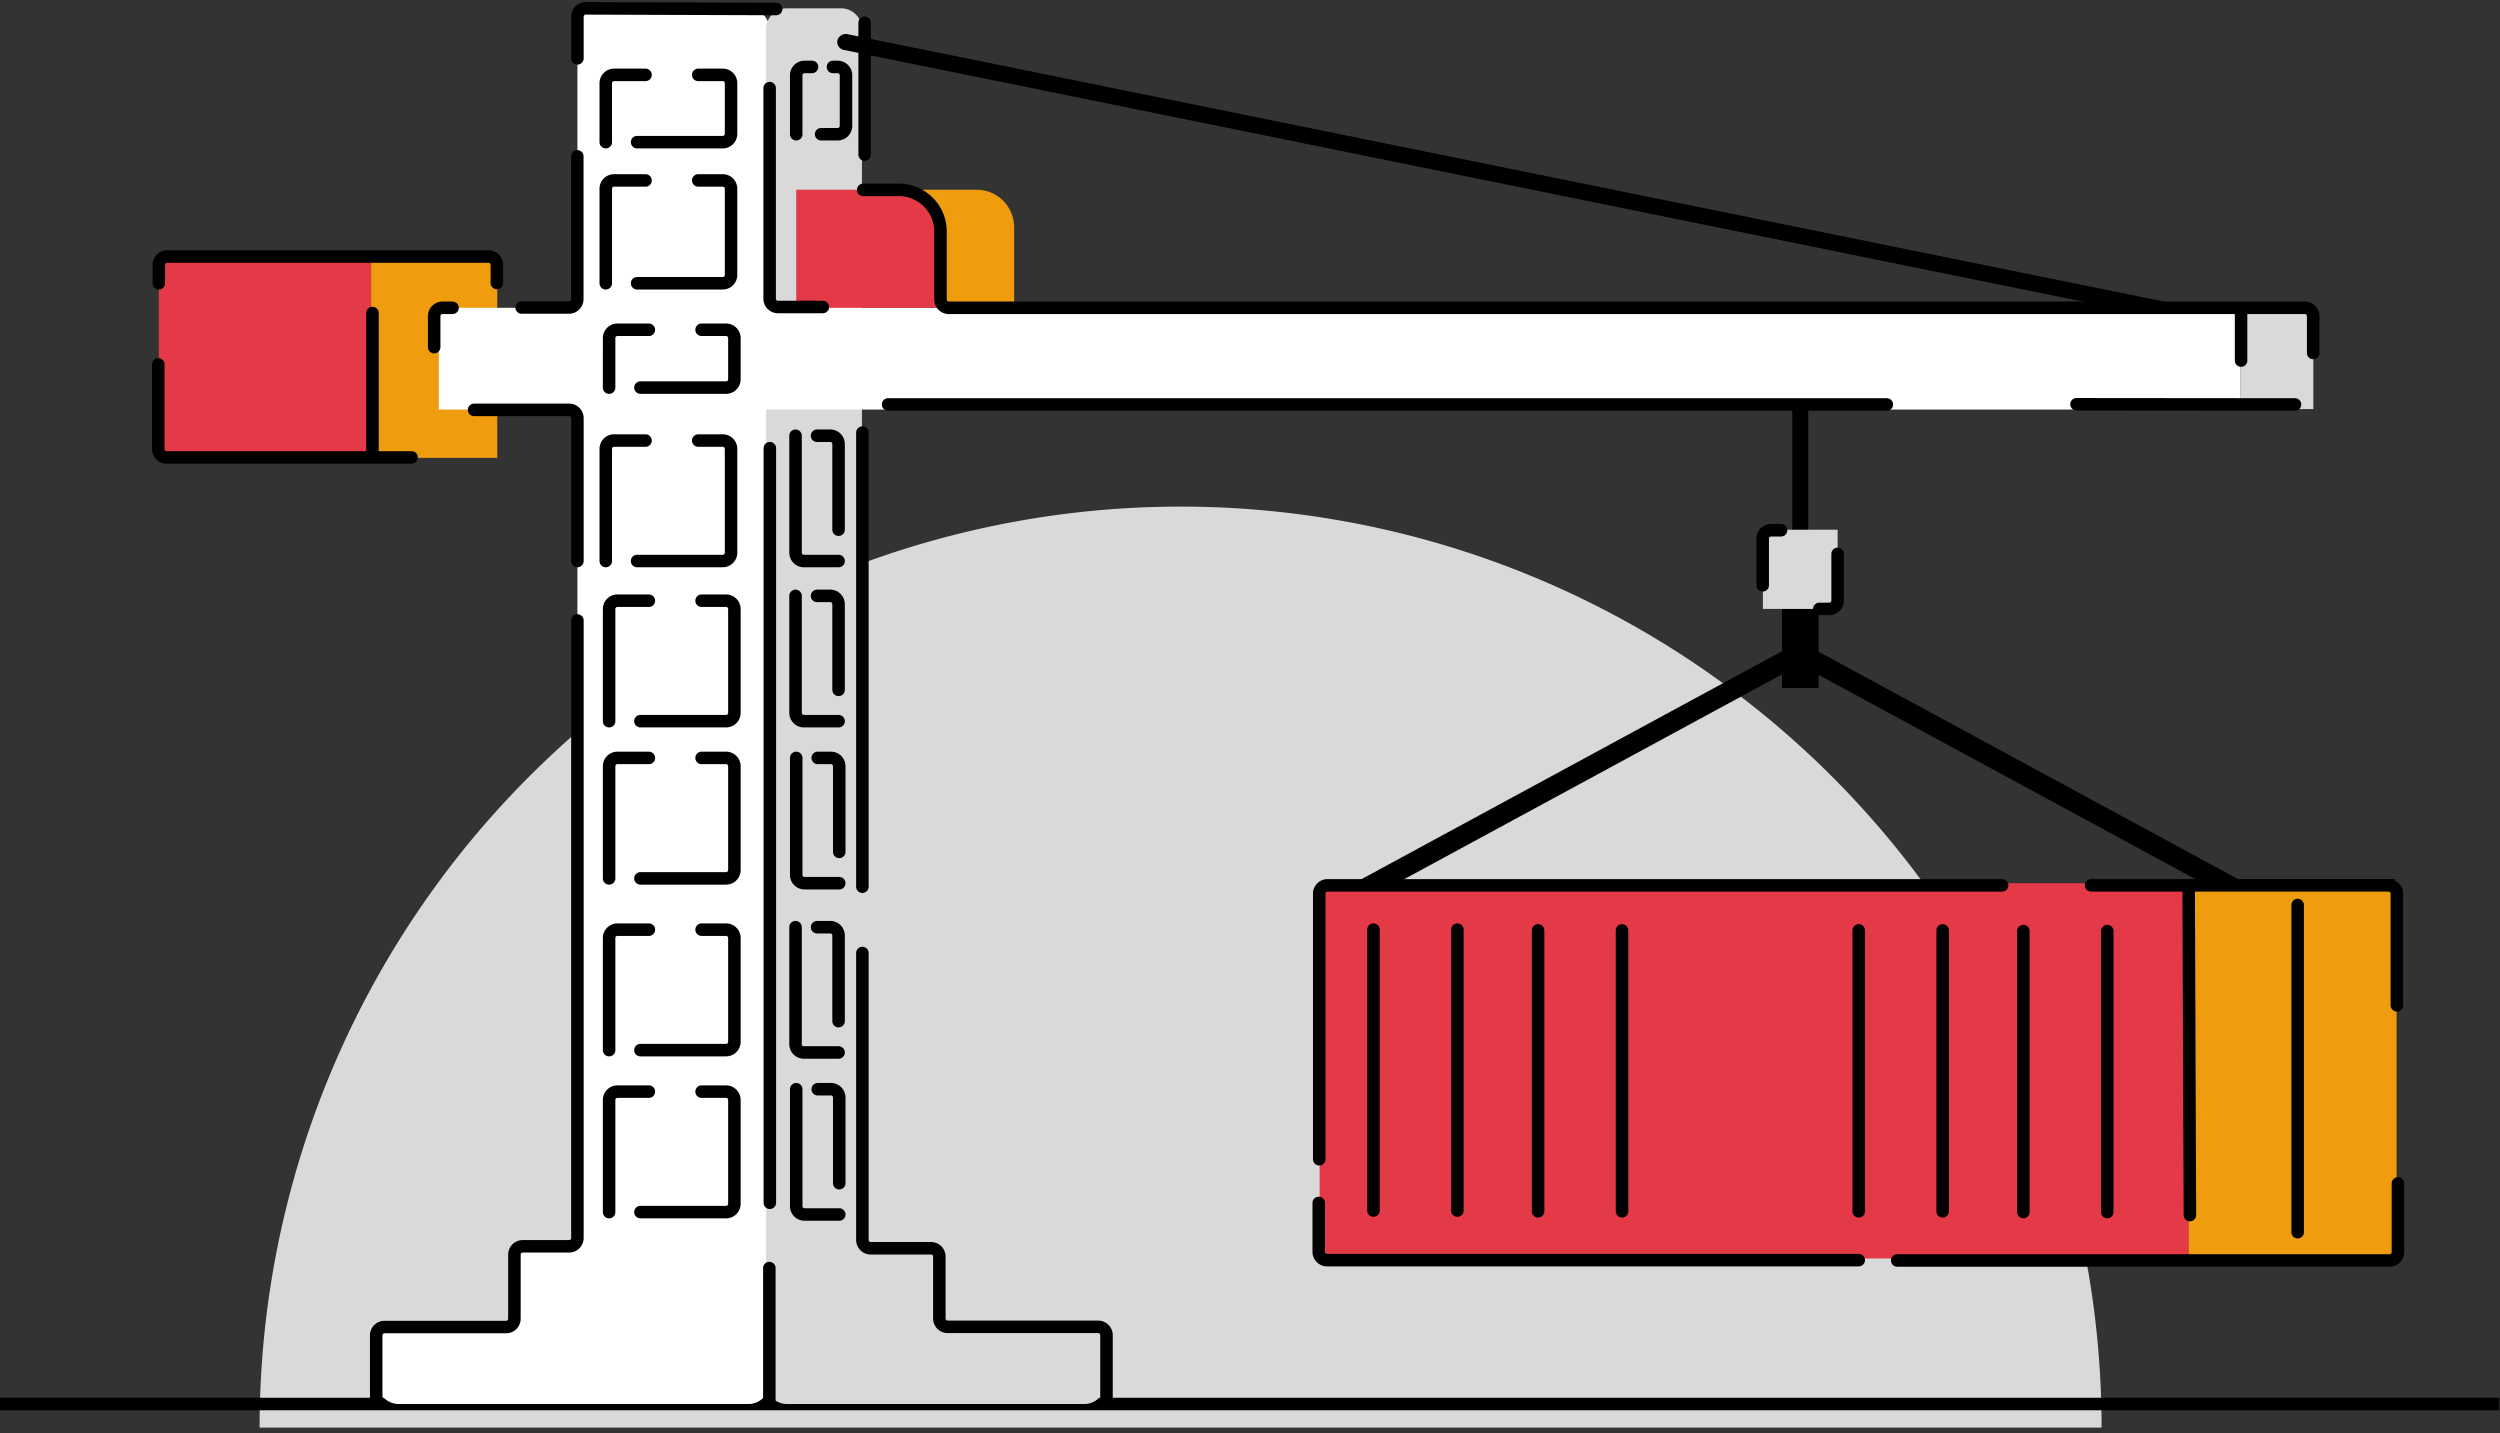 <svg xmlns="http://www.w3.org/2000/svg" width="600" height="344" fill="none"><rect width="100%" height="100%" fill="#333333" stroke="none"/><g clip-path="url(#a)"><path fill="#D9D9D9" d="M62.304 342.625a221.05 221.05 0 0 1 64.74-156.298 221.04 221.04 0 0 1 240.885-47.915 221.03 221.03 0 0 1 136.45 204.213z"/></g><path fill="#000" d="m431.873 153.929-2.328 4.295 112.278 60.86 2.328-4.295z"/><path fill="#000" d="m431.135 154.42 2.328 4.295-106.168 57.548-2.328-4.295z"/><path fill="#000" d="M427.676 146.137h8.775v19.004h-8.775zm2.475-49.064h3.824v32.639h-3.824z"/><path fill="#D9D9D9" d="M423.098 127.133h17.932v19.004h-17.932z"/><path stroke="#000" stroke-linecap="round" stroke-width="3" d="M427.453 127.26h-2.402a2 2 0 0 0-2 2v11.206m13.576 5.671h2.402a2 2 0 0 0 2-2v-11.206"/><path stroke="#000" stroke-width="3" d="M599.834 336.964H0"/><path fill="#EF9D0E" d="M89.061 61.556h30.283v48.334H89.061z"/><path fill="#fff" d="M138.581 7a5 5 0 0 1 5-5h36.046a5 5 0 0 1 5 5v324.964a5 5 0 0 1-5 5H95.689a5 5 0 0 1-5-5v-8.848a5 5 0 0 1 5-5h22.749a5 5 0 0 0 5-5v-8.613a5 5 0 0 1 4.697-4.991l5.749-.35a5 5 0 0 0 4.697-4.99z"/><path fill="#D9D9D9" d="M183.859 7a5 5 0 0 1 5-5h13.004a5 5 0 0 1 5 5v288.201a5 5 0 0 0 5 5h8.973a5 5 0 0 1 4.999 5.104l-.17 8.173a5 5 0 0 0 4.999 5.104h29.574a5 5 0 0 1 5 5v8.382a5 5 0 0 1-5 5h-71.379a5 5 0 0 1-5-5z"/><path stroke="#000" stroke-linecap="round" stroke-width="3" d="m207.514 5.484-.001 31.618M186.27 2.164l-45.683-.157a2 2 0 0 0-2.007 2v10"/><path fill="#E43946" d="M38.105 61.556h50.954v48.334H38.105z"/><rect width="3.883" height="337.745" x="532.352" y="75.011" fill="#000" rx="1.942" transform="rotate(101.48 532.352 75.011)"/><path fill="#fff" d="M105.322 73.873h432.436v24.42H105.322z"/><path fill="#D9D9D9" d="M537.758 73.758h17.443v24.42h-17.443z"/><path stroke="#000" stroke-linecap="round" stroke-width="3" d="M452.839 97.073H213.145m337.652 0-52.434-.05M138.55 37.52V71.8a2 2 0 0 1-2 2h-11.353m13.383 60.845v-34.279a2 2 0 0 0-2-2h-22.799m70.983 9.198V288.66M138.58 148.912v148.204a2 2 0 0 1-2 2h-11.119a2 2 0 0 0-2 2v15.374a2 2 0 0 1-2 2H92.289a2 2 0 0 0-2 2v16.303m94.352-32.455v31.802"/><path fill="#EF9D0E" d="M217.672 45.534h16.715a9 9 0 0 1 9 9v19.145h-25.715z"/><path fill="#E43946" d="M191.092 45.534h25.498a9 9 0 0 1 9 9v19.339h-34.498z"/><path stroke="#000" stroke-linecap="round" stroke-width="3" d="M197.469 73.679h-10.754a2 2 0 0 1-2-2V21.152"/><path stroke="#000" stroke-linecap="round" stroke-linejoin="round" stroke-width="3" d="M555.163 84.716v-8.843a2 2 0 0 0-2-2h-15.305m0 0H227.717a2 2 0 0 1-2-2V55.568c0-5.523-4.477-10-10-10h-8.553m330.694 28.305v12.658"/><path stroke="#000" stroke-linecap="round" stroke-width="3" d="M206.973 103.826v108.979m0 15.917v68.861a2 2 0 0 0 2 2h14.471a2 2 0 0 1 2 2v14.859a2 2 0 0 0 2 2h36.117a2 2 0 0 1 2 2v16.172M119.245 67.918v-4.35a2 2 0 0 0-2-2H40.117a2 2 0 0 0-2 2v4.416m70.485 5.889h-2.4a2 2 0 0 0-2 2v7.449M37.99 87.438v20.342a2 2 0 0 0 2 2h49.408m9.386 0h-9.386m0 0V75.123"/><path stroke="#000" stroke-linecap="round" stroke-linejoin="round" stroke-width="3" d="M145.383 34.117V19.968a2 2 0 0 1 2-2h7.541M152.9 34.117h20.552a2 2 0 0 0 2-2V19.968a2 2 0 0 0-2-2h-5.874m23.514 14.246V18.066a2 2 0 0 1 2-2h1.791m2.183 16.148h3.974a2 2 0 0 0 2-2V18.066a2 2 0 0 0-2-2h-1.129m-54.528 51.918v-22.68a2 2 0 0 1 2-2h7.541m-2.024 24.68h20.552a2 2 0 0 0 2-2v-20.68a2 2 0 0 0-2-2h-5.874m-21.392 49.72V81.146a2 2 0 0 1 2-2h7.541m-2.024 13.878h20.552a2 2 0 0 0 2-2v-9.878a2 2 0 0 0-2-2h-5.874m-22.998 55.499v-26.913a2 2 0 0 1 2-2h7.541m-2.024 28.913h20.552a2 2 0 0 0 2-2v-24.913a2 2 0 0 0-2-2h-5.874m-21.392 67.349v-26.913a2 2 0 0 1 2-2h7.541m-2.024 28.913h20.552a2 2 0 0 0 2-2v-24.913a2 2 0 0 0-2-2h-5.874m-22.195 66.644v-26.914a2 2 0 0 1 2-2h7.541m-2.024 28.914h20.552a2 2 0 0 0 2-2v-24.914a2 2 0 0 0-2-2h-5.874m-22.195 70.132v-26.913a2 2 0 0 1 2-2h7.541m-2.024 28.913h20.552a2 2 0 0 0 2-2v-24.913a2 2 0 0 0-2-2h-5.874m-22.195 67.786V263.99a2 2 0 0 1 2-2h7.541m-2.024 28.913h20.552a2 2 0 0 0 2-2V263.99a2 2 0 0 0-2-2h-5.874m22.549-157.414v28.069a2 2 0 0 0 2 2h8.328m-5.164-30.069h3.164a2 2 0 0 1 2 2v20.552m-10.328 15.883v28.07a2 2 0 0 0 2 2h8.328m-5.164-30.07h3.164a2 2 0 0 1 2 2v20.553m-10.328 56.961v28.069a2 2 0 0 0 2 2h8.328m-5.164-30.069h3.164a2 2 0 0 1 2 2v20.552m-10.166-63.179v28.07a2 2 0 0 0 2 2h8.328m-5.164-30.07h3.164a2 2 0 0 1 2 2v20.552m-10.328 56.962v28.069a2 2 0 0 0 2 2h8.328m-5.164-30.069h3.164a2 2 0 0 1 2 2v20.552"/><path fill="#E43946" d="M316.715 211.968h208.562v90.07H316.715z"/><path fill="#EF9D0E" d="M525.277 211.968h49.906v90.07h-49.906z"/><path stroke="#000" stroke-linecap="round" stroke-width="3" d="M551.432 217.206v78.515m-26.155-83.237.304 79.119m-.304-79.119h47.966a2 2 0 0 1 2 2v26.784m-49.966-28.784h-23.418m-185.242 65.734v-63.734a2 2 0 0 1 2-2H480.51m-150.879 10.633v67.419m116.461-67.243v67.42m-76.949-67.42v67.42m116.461-67.244v67.42m-135.831-67.772v67.419m116.461-67.243v67.42m-76.949-67.42v67.42m116.461-67.244v67.42m-189.248-2.18v11.725a2 2 0 0 0 2 2h127.595m9.243.078h118.166a2 2 0 0 0 2-2v-16.488"/><defs><clipPath id="a"><path fill="#fff" d="M62.104 121.489h443v222h-443z"/></clipPath></defs></svg>